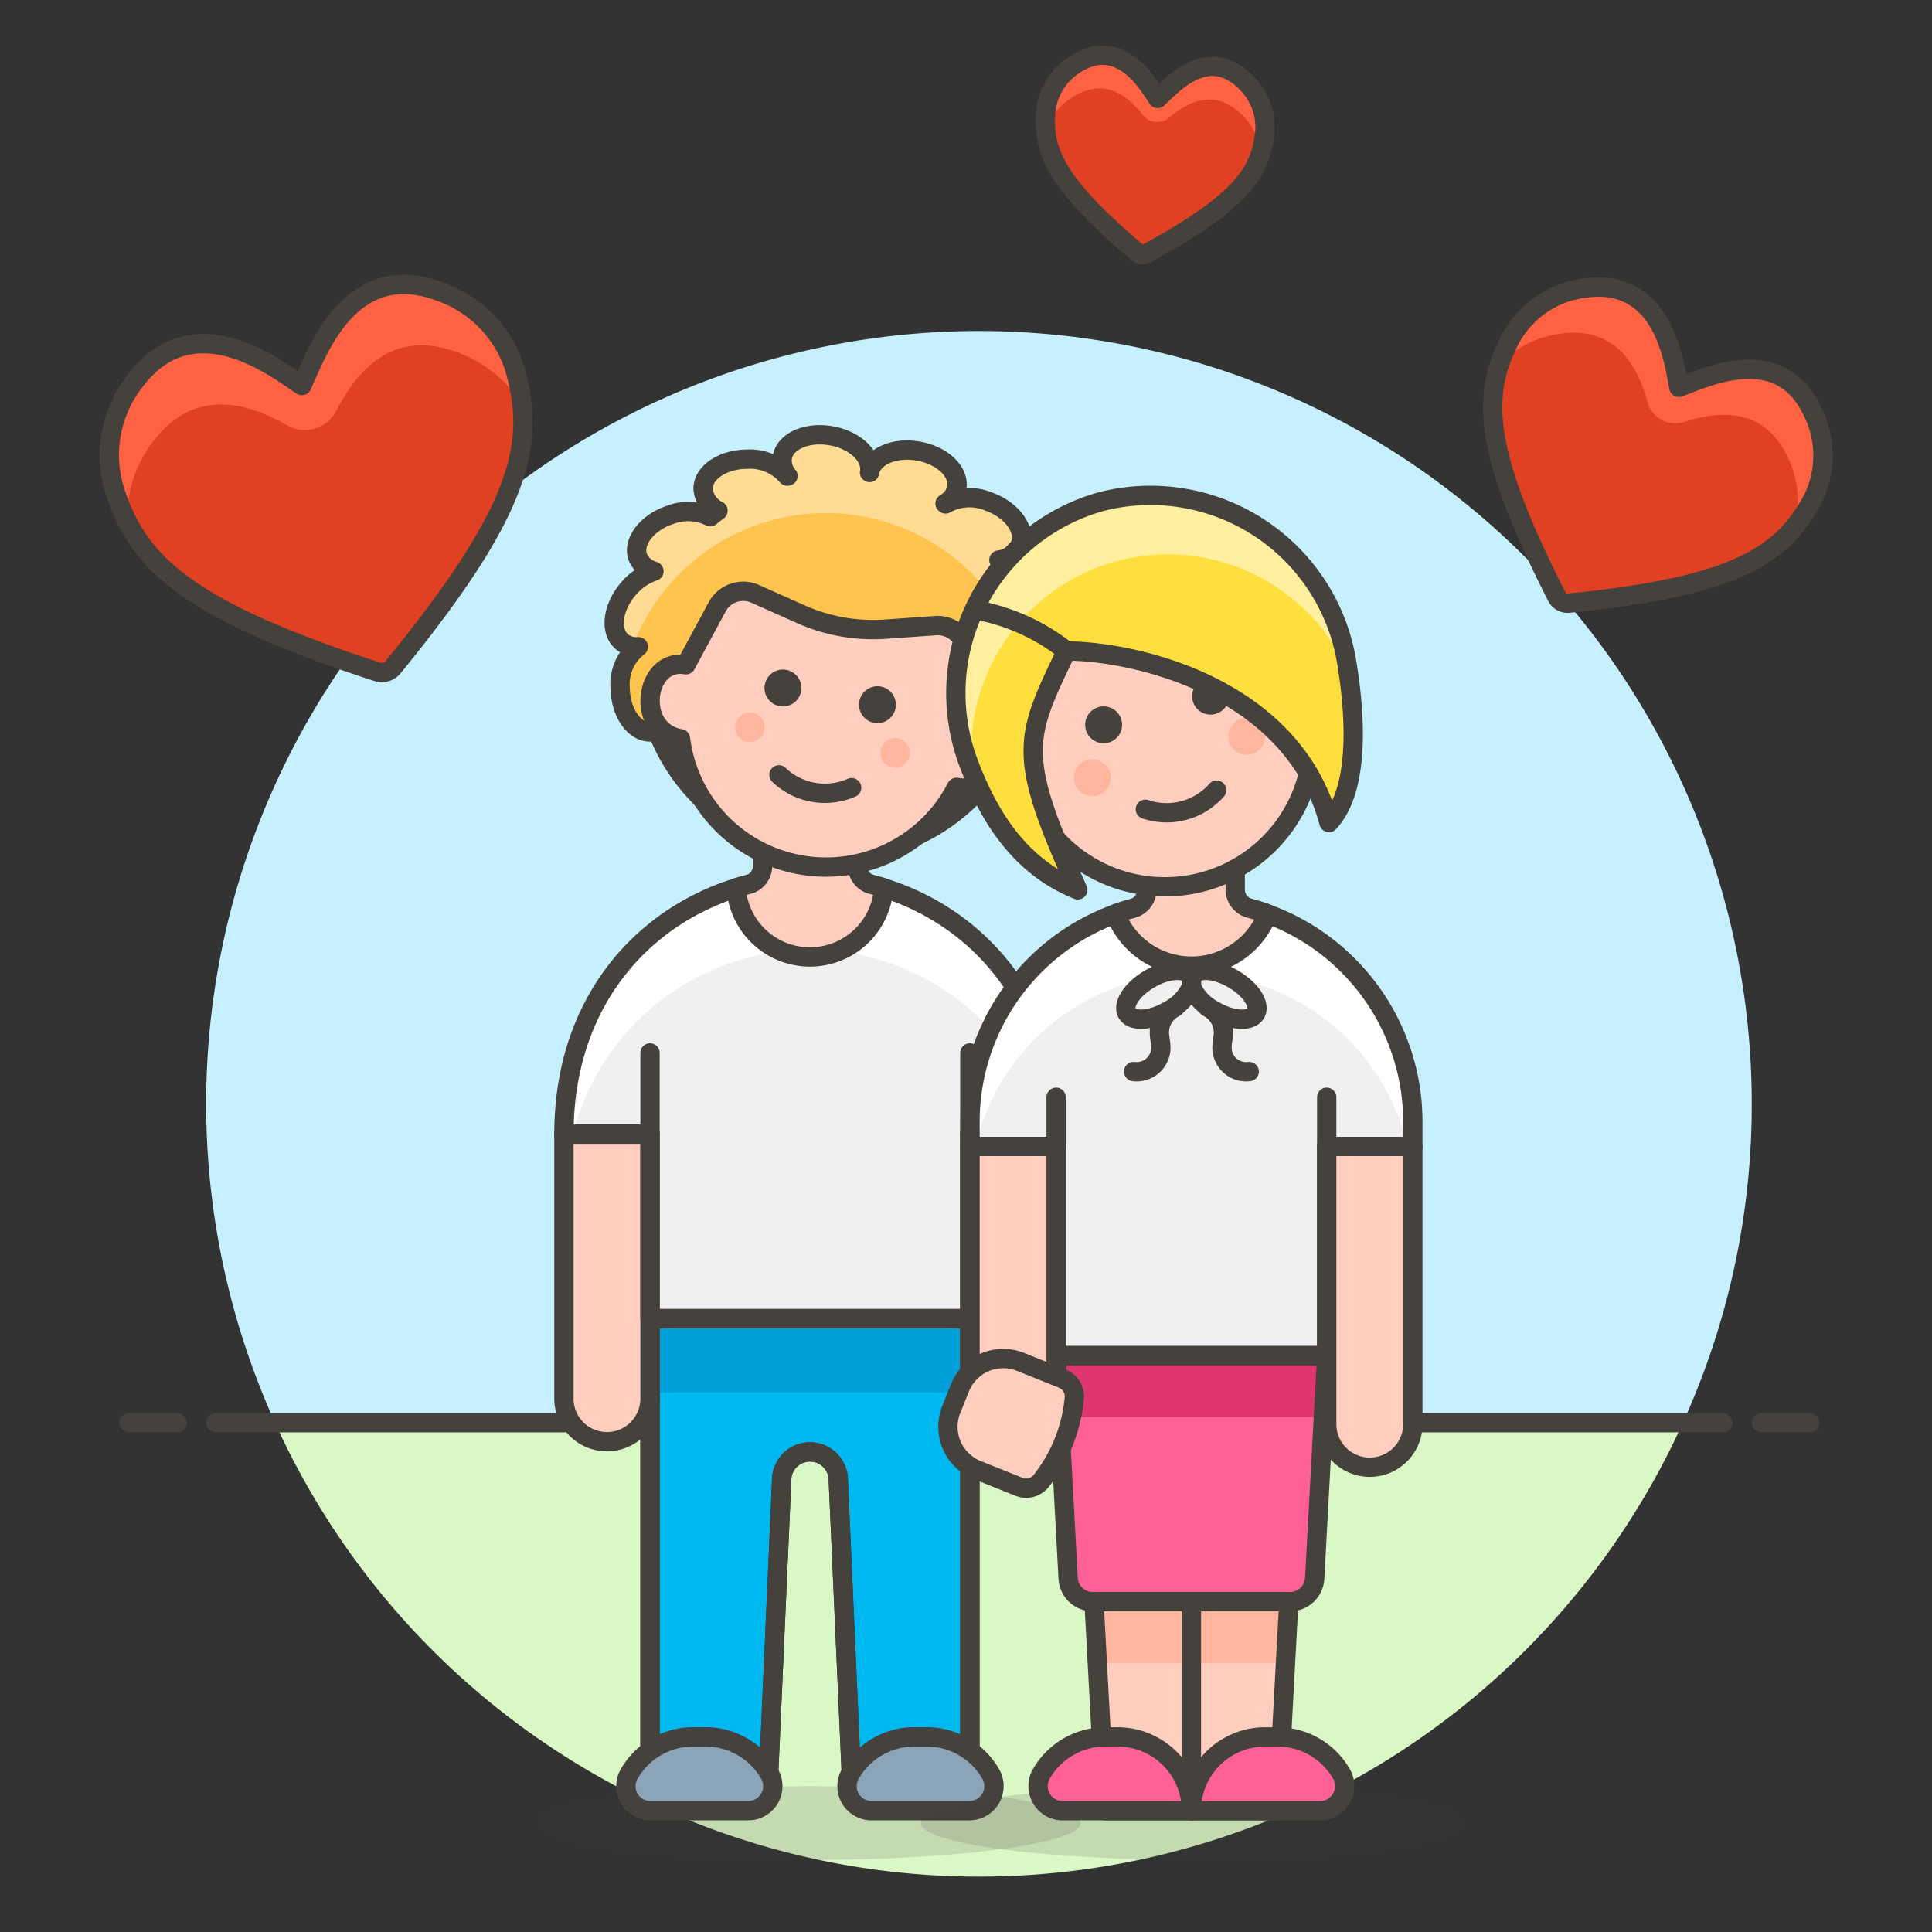 <svg xmlns="http://www.w3.org/2000/svg" viewBox="0 0 100 100"><rect x="0" y="0" width="100" height="100" fill="#333333" stroke="none"/><g class="nc-icon-wrapper"><defs/><path class="a" d="M90.671 57.139a40 40 0 1 0-76.436 16.5h72.872a39.844 39.844 0 0 0 3.564-16.5z" style="" fill="#c7f0ff"/><path class="b" d="M14.235 73.639a40 40 0 0 0 72.872 0z" style="" fill="#daf7c6"/><path class="c" d="M11.171 73.639h78" fill="none" stroke="#45413c" stroke-linecap="round" stroke-linejoin="round"/><path class="c" d="M6.671 73.639h2.5" fill="none" stroke="#45413c" stroke-linecap="round" stroke-linejoin="round"/><path class="c" d="M91.171 73.639h2.5" fill="none" stroke="#45413c" stroke-linecap="round" stroke-linejoin="round"/><g><path class="d" d="M19.522 34.772a.764.764 0 0 0 .828-.243c6.685-8.19 7.424-11.605 6.268-15.529a6.212 6.212 0 0 0-3.846-3.907c-4.694-1.748-6.372 3.2-7.148 4.864-1.088-.686-5.531-4.379-8.643-.228A6.211 6.211 0 0 0 5.854 25.1C7 29.022 9.473 31.494 19.522 34.772z" style="" fill="#e04122"/><path class="e" d="M7.905 22.878c2.2-2.939 5.075-1.945 6.95-.87a1.823 1.823 0 0 0 2.535-.72c1.03-1.989 2.851-4.331 6.306-3.045a6.479 6.479 0 0 1 3.317 2.714 10.814 10.814 0 0 0-.4-1.957 6.211 6.211 0 0 0-3.847-3.907c-4.693-1.748-6.371 3.2-7.147 4.864-1.088-.686-5.531-4.379-8.643-.228A6.208 6.208 0 0 0 5.854 25.1a10.932 10.932 0 0 0 .725 1.86 6.485 6.485 0 0 1 1.326-4.082z" style="" fill="#ff6242"/><path class="c" d="M19.522 34.772a.764.764 0 0 0 .828-.243c6.685-8.19 7.424-11.605 6.268-15.529a6.212 6.212 0 0 0-3.846-3.907c-4.694-1.748-6.372 3.2-7.148 4.864-1.088-.686-5.531-4.379-8.643-.228A6.211 6.211 0 0 0 5.854 25.1C7 29.022 9.473 31.494 19.522 34.772z" fill="none" stroke="#45413c" stroke-linecap="round" stroke-linejoin="round"/><path class="d" d="M80.58 30.881a.626.626 0 0 0 .62.339c8.61-.872 11.014-2.42 12.617-5.361a5.087 5.087 0 0 0 .035-4.487c-1.706-3.73-5.542-1.836-6.954-1.323-.231-1.027-.666-5.736-4.87-5.135a5.088 5.088 0 0 0-3.758 2.454c-1.608 2.938-1.609 5.799 2.31 13.513z" style="" fill="#e04122"/><path class="e" d="M80.74 17.273c2.977-.426 4.064 1.811 4.527 3.518a1.491 1.491 0 0 0 1.884 1.051c1.748-.555 4.157-.857 5.412 1.888a5.3 5.3 0 0 1 .35 3.49 8.933 8.933 0 0 0 .9-1.361 5.086 5.086 0 0 0 .034-4.488c-1.7-3.729-5.541-1.835-6.952-1.321-.232-1.028-.667-5.737-4.871-5.136a5.084 5.084 0 0 0-3.758 2.454 8.962 8.962 0 0 0-.657 1.5 5.3 5.3 0 0 1 3.131-1.595z" style="" fill="#ff6242"/><path class="c" d="M80.58 30.881a.626.626 0 0 0 .62.339c8.61-.872 11.014-2.42 12.617-5.361a5.087 5.087 0 0 0 .035-4.487c-1.706-3.73-5.542-1.836-6.954-1.323-.231-1.027-.666-5.736-4.87-5.135a5.088 5.088 0 0 0-3.758 2.454c-1.608 2.938-1.609 5.799 2.31 13.513z" fill="none" stroke="#45413c" stroke-linecap="round" stroke-linejoin="round"/><g><path class="d" d="M58.881 13.085a.4.4 0 0 0 .452.046c4.883-2.663 5.922-4.18 6.138-6.322a3.268 3.268 0 0 0-1.1-2.668c-1.94-1.784-3.741.295-4.449.951-.394-.551-1.825-3.233-4.166-1.829a3.268 3.268 0 0 0-1.615 2.392c-.219 2.145.494 3.836 4.74 7.43z" style="" fill="#e04122"/><path class="e" d="M55.583 4.982c1.657-1 2.859.06 3.559.956a.958.958 0 0 0 1.378.153c.9-.765 2.25-1.544 3.678-.231a3.413 3.413 0 0 1 1.077 1.981 5.673 5.673 0 0 0 .2-1.032 3.268 3.268 0 0 0-1.1-2.668c-1.94-1.784-3.741.295-4.449.951-.394-.551-1.825-3.233-4.166-1.829a3.265 3.265 0 0 0-1.615 2.392 5.685 5.685 0 0 0-.016 1.05 3.411 3.411 0 0 1 1.454-1.723z" style="" fill="#ff6242"/><path class="c" d="M58.881 13.085a.4.4 0 0 0 .452.046c4.883-2.663 5.922-4.18 6.138-6.322a3.268 3.268 0 0 0-1.1-2.668c-1.94-1.784-3.741.295-4.449.951-.394-.551-1.825-3.233-4.166-1.829a3.268 3.268 0 0 0-1.615 2.392c-.219 2.145.494 3.836 4.74 7.43z" fill="none" stroke="#45413c" stroke-linecap="round" stroke-linejoin="round"/></g><g><ellipse class="f" cx="41.922" cy="94.359" rx="14.007" ry="1.91" fill="#45413c" opacity="0.15"/><path class="g" d="M41.922 45.334c-6.57.128-12.734 4.957-12.734 13.37h4.457v9.551H50.2V58.7h4.456c-.001-8.409-6.165-13.238-12.734-13.366z" style="" fill="#f0f0f0"/><path class="h" d="M33.645 68.255v24.194h6.112l.7-15.791a1.468 1.468 0 1 1 2.935 0l.7 15.791H50.2V68.255z" stroke="#45413c" stroke-linecap="round" stroke-linejoin="round" fill="#00b8f0"/><path class="i" d="M33.645 68.255h16.554v3.82H33.645z" style="" fill="#009fd9"/><path class="c" d="M33.645 68.255v24.194h6.112l.7-15.791a1.468 1.468 0 1 1 2.935 0l.7 15.791H50.2V68.255z" fill="none" stroke="#45413c" stroke-linecap="round" stroke-linejoin="round"/><path class="j" d="M52.427 74.622a2.228 2.228 0 0 1-2.227-2.229V58.7h4.456v13.693a2.228 2.228 0 0 1-2.229 2.229z" stroke="#45413c" stroke-linecap="round" stroke-linejoin="round" fill="#ffcebf"/><path class="j" d="M31.416 74.622a2.228 2.228 0 0 1-2.228-2.229V58.7h4.457v13.693a2.229 2.229 0 0 1-2.229 2.229z" stroke="#45413c" stroke-linecap="round" stroke-linejoin="round" fill="#ffcebf"/><path class="k" d="M41.922 49.154A12.664 12.664 0 0 1 54.189 58.7h.466c0-8.413-6.164-13.242-12.733-13.37-6.57.128-12.734 4.957-12.734 13.37h.466a12.664 12.664 0 0 1 12.268-9.546z" style="" fill="#fff"/><path class="c" d="M41.922 45.334c-6.57.128-12.734 4.957-12.734 13.37h4.457v9.551H50.2V58.7h4.456c-.001-8.409-6.165-13.238-12.734-13.366z" fill="none" stroke="#45413c" stroke-linecap="round" stroke-linejoin="round"/><path class="c" d="M50.199 58.704v-4.205" fill="none" stroke="#45413c" stroke-linecap="round" stroke-linejoin="round"/><path class="c" d="M33.645 58.704v-4.205" fill="none" stroke="#45413c" stroke-linecap="round" stroke-linejoin="round"/><path class="l" d="M33.678 93.722a1.269 1.269 0 0 1-1.143-1.847A3.82 3.82 0 0 1 35.88 89.9h.637a3.819 3.819 0 0 1 3.344 1.973 1.269 1.269 0 0 1-1.142 1.847z" stroke="#45413c" stroke-linecap="round" stroke-linejoin="round" fill="#8ca4b8"/><path class="l" d="M45.124 93.722a1.269 1.269 0 0 1-1.142-1.847 3.82 3.82 0 0 1 3.344-1.975h.637a3.82 3.82 0 0 1 3.345 1.973 1.269 1.269 0 0 1-1.142 1.847z" stroke="#45413c" stroke-linecap="round" stroke-linejoin="round" fill="#8ca4b8"/><path class="j" d="M45.741 45.958a12.168 12.168 0 0 0-.628-.178.985.985 0 0 1-.73-.961v-3.412h-4.914v3.41a.985.985 0 0 1-.73.961c-.214.054-.427.114-.637.18a3.829 3.829 0 0 0 7.641 0z" stroke="#45413c" stroke-linecap="round" stroke-linejoin="round" fill="#ffcebf"/><g><path class="m" d="M54.05 37.062c.79-.3 1.069-1.5.624-2.683a2.969 2.969 0 0 0-.935-1.315 1.28 1.28 0 0 0 1.047-.41c.525-.66.149-1.835-.842-2.623a2.6 2.6 0 0 0-1.978-.613c-.083-.148-.175-.289-.264-.432a1.381 1.381 0 0 0 1.113-.806c.287-.794-.445-1.786-1.635-2.217a2.549 2.549 0 0 0-2.237.119l-.027-.019a1.233 1.233 0 0 0 .606-.814c.147-.831-.745-1.683-1.992-1.9s-2.376.276-2.522 1.107c.146-.831-.746-1.683-1.992-1.9s-2.376.276-2.523 1.107a1.229 1.229 0 0 0 .292.972l-.033.009a2.547 2.547 0 0 0-2.061-.877c-1.266 0-2.293.68-2.3 1.524a1.379 1.379 0 0 0 .771 1.138c-.133.1-.268.205-.4.316a2.6 2.6 0 0 0-2.068-.1c-1.2.4-1.956 1.377-1.688 2.177a1.276 1.276 0 0 0 .842.744 2.975 2.975 0 0 0-1.328.915c-.823.961-.971 2.186-.33 2.735a1.185 1.185 0 0 0 .85.257 2.452 2.452 0 0 0-.941 2.152c.024 1.266.728 2.279 1.571 2.263a1.035 1.035 0 0 0 .348-.072 9.911 9.911 0 0 0 16.731 2.95 1.06 1.06 0 0 0 .3.187c.787.3 1.795-.408 2.25-1.589a2.451 2.451 0 0 0-.148-2.345 1.186 1.186 0 0 0 .899.043z" style="" fill="#ffc44d"/><path class="n" d="M54.674 34.379a2.969 2.969 0 0 0-.935-1.315 1.28 1.28 0 0 0 1.047-.41c.525-.66.149-1.835-.842-2.623a2.6 2.6 0 0 0-1.978-.613c-.083-.148-.175-.289-.264-.432a1.381 1.381 0 0 0 1.113-.806c.287-.794-.445-1.786-1.635-2.217a2.549 2.549 0 0 0-2.237.119l-.027-.019a1.233 1.233 0 0 0 .606-.814c.147-.831-.745-1.683-1.992-1.9s-2.376.276-2.522 1.107c.146-.831-.746-1.683-1.992-1.9s-2.376.276-2.523 1.107a1.229 1.229 0 0 0 .292.972l-.033.009a2.547 2.547 0 0 0-2.061-.877c-1.266 0-2.293.68-2.3 1.524a1.379 1.379 0 0 0 .771 1.138c-.133.1-.268.205-.4.316a2.6 2.6 0 0 0-2.068-.1c-1.2.4-1.956 1.377-1.688 2.177a1.276 1.276 0 0 0 .842.744 2.975 2.975 0 0 0-1.328.915c-.823.961-.971 2.186-.33 2.735a1.082 1.082 0 0 0 .563.226 10.691 10.691 0 0 1 20.681 3.647 1.1 1.1 0 0 0 .607-.02c.799-.304 1.078-1.505.633-2.69z" style="" fill="#ffdb94"/><path class="c" d="M54.05 37.062c.79-.3 1.069-1.5.624-2.683a2.969 2.969 0 0 0-.935-1.315 1.28 1.28 0 0 0 1.047-.41c.525-.66.149-1.835-.842-2.623a2.6 2.6 0 0 0-1.978-.613c-.083-.148-.175-.289-.264-.432a1.381 1.381 0 0 0 1.113-.806c.287-.794-.445-1.786-1.635-2.217a2.549 2.549 0 0 0-2.237.119l-.027-.019a1.233 1.233 0 0 0 .606-.814c.147-.831-.745-1.683-1.992-1.9s-2.376.276-2.522 1.107c.146-.831-.746-1.683-1.992-1.9s-2.376.276-2.523 1.107a1.229 1.229 0 0 0 .292.972l-.033.009a2.547 2.547 0 0 0-2.061-.877c-1.266 0-2.293.68-2.3 1.524a1.379 1.379 0 0 0 .771 1.138c-.133.1-.268.205-.4.316a2.6 2.6 0 0 0-2.068-.1c-1.2.4-1.956 1.377-1.688 2.177a1.276 1.276 0 0 0 .842.744 2.975 2.975 0 0 0-1.328.915c-.823.961-.971 2.186-.33 2.735a1.185 1.185 0 0 0 .85.257 2.452 2.452 0 0 0-.941 2.152c.024 1.266.728 2.279 1.571 2.263a1.035 1.035 0 0 0 .348-.072 9.911 9.911 0 0 0 16.731 2.95 1.06 1.06 0 0 0 .3.187c.787.3 1.795-.408 2.25-1.589a2.451 2.451 0 0 0-.148-2.345 1.186 1.186 0 0 0 .899.043z" fill="none" stroke="#45413c" stroke-linecap="round" stroke-linejoin="round"/><g><path class="j" d="M50.552 37.068l-.509-3.386a1.529 1.529 0 0 0-1.619-1.3l-2.589.183a9.167 9.167 0 0 1-4.38-.772l-2.366-1.055a1.527 1.527 0 0 0-1.967.67l-1.619 3c-2.147-.378-2.666 3.409-.287 3.829h.007a7.59 7.59 0 0 0 14.283 2.519h.006c2.379.427 3.188-3.31 1.04-3.688z" stroke="#45413c" stroke-linecap="round" stroke-linejoin="round" fill="#ffcebf"/><circle class="o" cx="38.814" cy="37.637" r=".764" style="" fill="#ffb59e"/><circle class="o" cx="46.338" cy="38.964" r=".764" style="" fill="#ffb59e"/><path class="c" d="M40.318 40.107a3.443 3.443 0 0 0 3.762.663" fill="none" stroke="#45413c" stroke-linecap="round" stroke-linejoin="round"/><circle class="p" cx="40.525" cy="35.611" r=".955" style="" fill="#45413c"/><circle class="p" cx="45.416" cy="36.474" r=".955" style="" fill="#45413c"/></g></g></g><g><ellipse class="f" cx="61.667" cy="94.359" rx="14.007" ry="1.91" fill="#45413c" opacity="0.15"/><path class="g" d="M61.667 46.607a11.46 11.46 0 0 0-11.46 11.46v1.274h4.457v10.824h14.007V59.341h4.457v-1.274a11.46 11.46 0 0 0-11.461-11.46z" style="" fill="#f0f0f0"/><path class="q" d="M56.625 82.898l.585 10.824h8.914l.585-10.824H56.625z" style="" fill="#ffcebf"/><path class="o" d="M66.537 86.082l.172-3.184H56.625l.173 3.184h9.739z" style="" fill="#ffb59e"/><path class="c" d="M56.625 82.898l.585 10.824h8.914l.585-10.824H56.625z" fill="none" stroke="#45413c" stroke-linecap="round" stroke-linejoin="round"/><path class="r" d="M66.776 82.9a1.274 1.274 0 0 0 1.272-1.2l.623-11.529H54.664l.623 11.529a1.273 1.273 0 0 0 1.271 1.2z" style="" fill="#ff6196"/><path class="s" d="M68.499 73.348l.172-3.183H54.664l.172 3.183h13.663z" style="" fill="#e0366f"/><path class="c" d="M66.776 82.9a1.274 1.274 0 0 0 1.272-1.2l.623-11.529H54.664l.623 11.529a1.273 1.273 0 0 0 1.271 1.2z" fill="none" stroke="#45413c" stroke-linecap="round" stroke-linejoin="round"/><path class="t" d="M68.33 93.722a1.273 1.273 0 0 0 1.1-1.91 3.817 3.817 0 0 0-3.309-1.91h-.637a3.82 3.82 0 0 0-3.82 3.82z" stroke="#45413c" stroke-linecap="round" stroke-linejoin="round" fill="#ff6196"/><path class="t" d="M61.667 93.722a3.82 3.82 0 0 0-3.82-3.82h-.637a3.819 3.819 0 0 0-3.309 1.91 1.273 1.273 0 0 0 1.1 1.91z" stroke="#45413c" stroke-linecap="round" stroke-linejoin="round" fill="#ff6196"/><path class="c" d="M61.667 82.898v10.824" fill="none" stroke="#45413c" stroke-linecap="round" stroke-linejoin="round"/><path class="k" d="M61.667 46.607a11.46 11.46 0 0 0-11.46 11.46v1.274h.285a11.462 11.462 0 0 1 22.351 0h.285v-1.274a11.46 11.46 0 0 0-11.461-11.46z" style="" fill="#fff"/><path class="c" d="M61.667 46.607a11.46 11.46 0 0 0-11.46 11.46v1.274h4.457v10.824h14.007V59.341h4.457v-1.274a11.46 11.46 0 0 0-11.461-11.46z" fill="none" stroke="#45413c" stroke-linecap="round" stroke-linejoin="round"/><path class="c" d="M60.82 52.137a1.456 1.456 0 0 0-.811 1.285c0 .285.086.566.075.85a1.251 1.251 0 0 1-1.408 1.192" fill="none" stroke="#45413c" stroke-linecap="round" stroke-linejoin="round"/><path class="c" d="M61.667 51.052c0-.017-.01-.5-.018-.517-.264-.457-1.218-.4-2.132.128s-1.44 1.325-1.176 1.782 1.218.4 2.131-.128a2.575 2.575 0 0 0 1.2-1.265z" fill="none" stroke="#45413c" stroke-linecap="round" stroke-linejoin="round"/><path class="c" d="M62.515 52.137a1.455 1.455 0 0 1 .81 1.285c0 .285-.086.566-.074.85a1.251 1.251 0 0 0 1.407 1.192" fill="none" stroke="#45413c" stroke-linecap="round" stroke-linejoin="round"/><path class="c" d="M61.667 51.052c0-.017.01-.5.019-.517.264-.457 1.218-.4 2.131.128s1.44 1.325 1.177 1.782-1.218.4-2.132-.128a2.579 2.579 0 0 1-1.2-1.265z" fill="none" stroke="#45413c" stroke-linecap="round" stroke-linejoin="round"/><path class="c" d="M54.664 59.341v-2.547" fill="none" stroke="#45413c" stroke-linecap="round" stroke-linejoin="round"/><path class="c" d="M68.671 59.341v-2.547" fill="none" stroke="#45413c" stroke-linecap="round" stroke-linejoin="round"/><path class="j" d="M50.207 59.341v14.325a2.229 2.229 0 1 0 4.457 0V59.341z" stroke="#45413c" stroke-linecap="round" stroke-linejoin="round" fill="#ffcebf"/><path class="j" d="M68.671 59.341v14.325a2.229 2.229 0 1 0 4.457 0V59.341z" stroke="#45413c" stroke-linecap="round" stroke-linejoin="round" fill="#ffcebf"/><path class="j" d="M65.6 47.3c-.292-.106-.591-.2-.894-.28a1.014 1.014 0 0 1-.772-.971v-2.555h-4.57v2.564a1.014 1.014 0 0 1-.769.971q-.438.117-.861.27v.009a4.221 4.221 0 0 0 7.873 0z" stroke="#45413c" stroke-linecap="round" stroke-linejoin="round" fill="#ffcebf"/><g><path class="j" d="M68.9 35.954a1.569 1.569 0 0 0-1.625-1.146l-.264-.984a7.64 7.64 0 0 0-14.76 3.954l.264.985a1.56 1.56 0 0 0 .954 2.941 7.641 7.641 0 0 0 14.45-3.872 1.577 1.577 0 0 0 .981-1.878z" stroke="#45413c" stroke-linecap="round" stroke-linejoin="round" fill="#ffcebf"/><circle class="o" cx="56.539" cy="40.255" r=".955" style="" fill="#ffb59e"/><circle class="o" cx="64.534" cy="38.112" r=".955" style="" fill="#ffb59e"/><path class="c" d="M59.283 41.887a3.445 3.445 0 0 0 3.69-.989" fill="none" stroke="#45413c" stroke-linecap="round" stroke-linejoin="round"/><circle class="p" cx="57.123" cy="37.516" r=".955" style="" fill="#45413c"/><circle class="p" cx="62.658" cy="36.033" r=".955" style="" fill="#45413c"/><path class="u" d="M56.994 25.963a10.291 10.291 0 0 0-6.922 13.367c1.107 3.007 2.761 5.543 5.715 6.729-3.207-7.051-2.757-7.83-.586-12.367 3.749.03 11.728 1.949 13.586 8.883 1.552-1.665 1.43-5.339.884-8.5a10.29 10.29 0 0 0-12.677-8.112z" style="" fill="#ffdf3d"/><path class="v" d="M50.333 40a10.183 10.183 0 0 1 19.452-5.2q-.051-.359-.114-.72a10.188 10.188 0 1 0-19.6 5.252q.129.339.262.668z" style="" fill="#ffef9e"/><path class="c" d="M56.994 25.963a10.291 10.291 0 0 0-6.922 13.367c1.107 3.007 2.761 5.543 5.715 6.729-3.207-7.051-2.757-7.83-.586-12.367 3.749.03 11.728 1.949 13.586 8.883 1.552-1.665 1.43-5.339.884-8.5a10.29 10.29 0 0 0-12.677-8.112z" fill="none" stroke="#45413c" stroke-linecap="round" stroke-linejoin="round"/><path class="w" d="M55.2 33.692a10.6 10.6 0 0 0-4.514-2.086" stroke="#45413c" stroke-linecap="round" stroke-linejoin="round" fill="#ffdf3d"/></g></g><path class="j" d="M53.9 76.642a1 1 0 0 1-1.162.312l-2.157-.864a2.412 2.412 0 0 1-1.343-3.136l.449-1.119a2.411 2.411 0 0 1 3.135-1.343l2.157.864a1 1 0 0 1 .627 1.028 8.127 8.127 0 0 1-1.706 4.258z" stroke="#45413c" stroke-linecap="round" stroke-linejoin="round" fill="#ffcebf"/></g></g></svg>